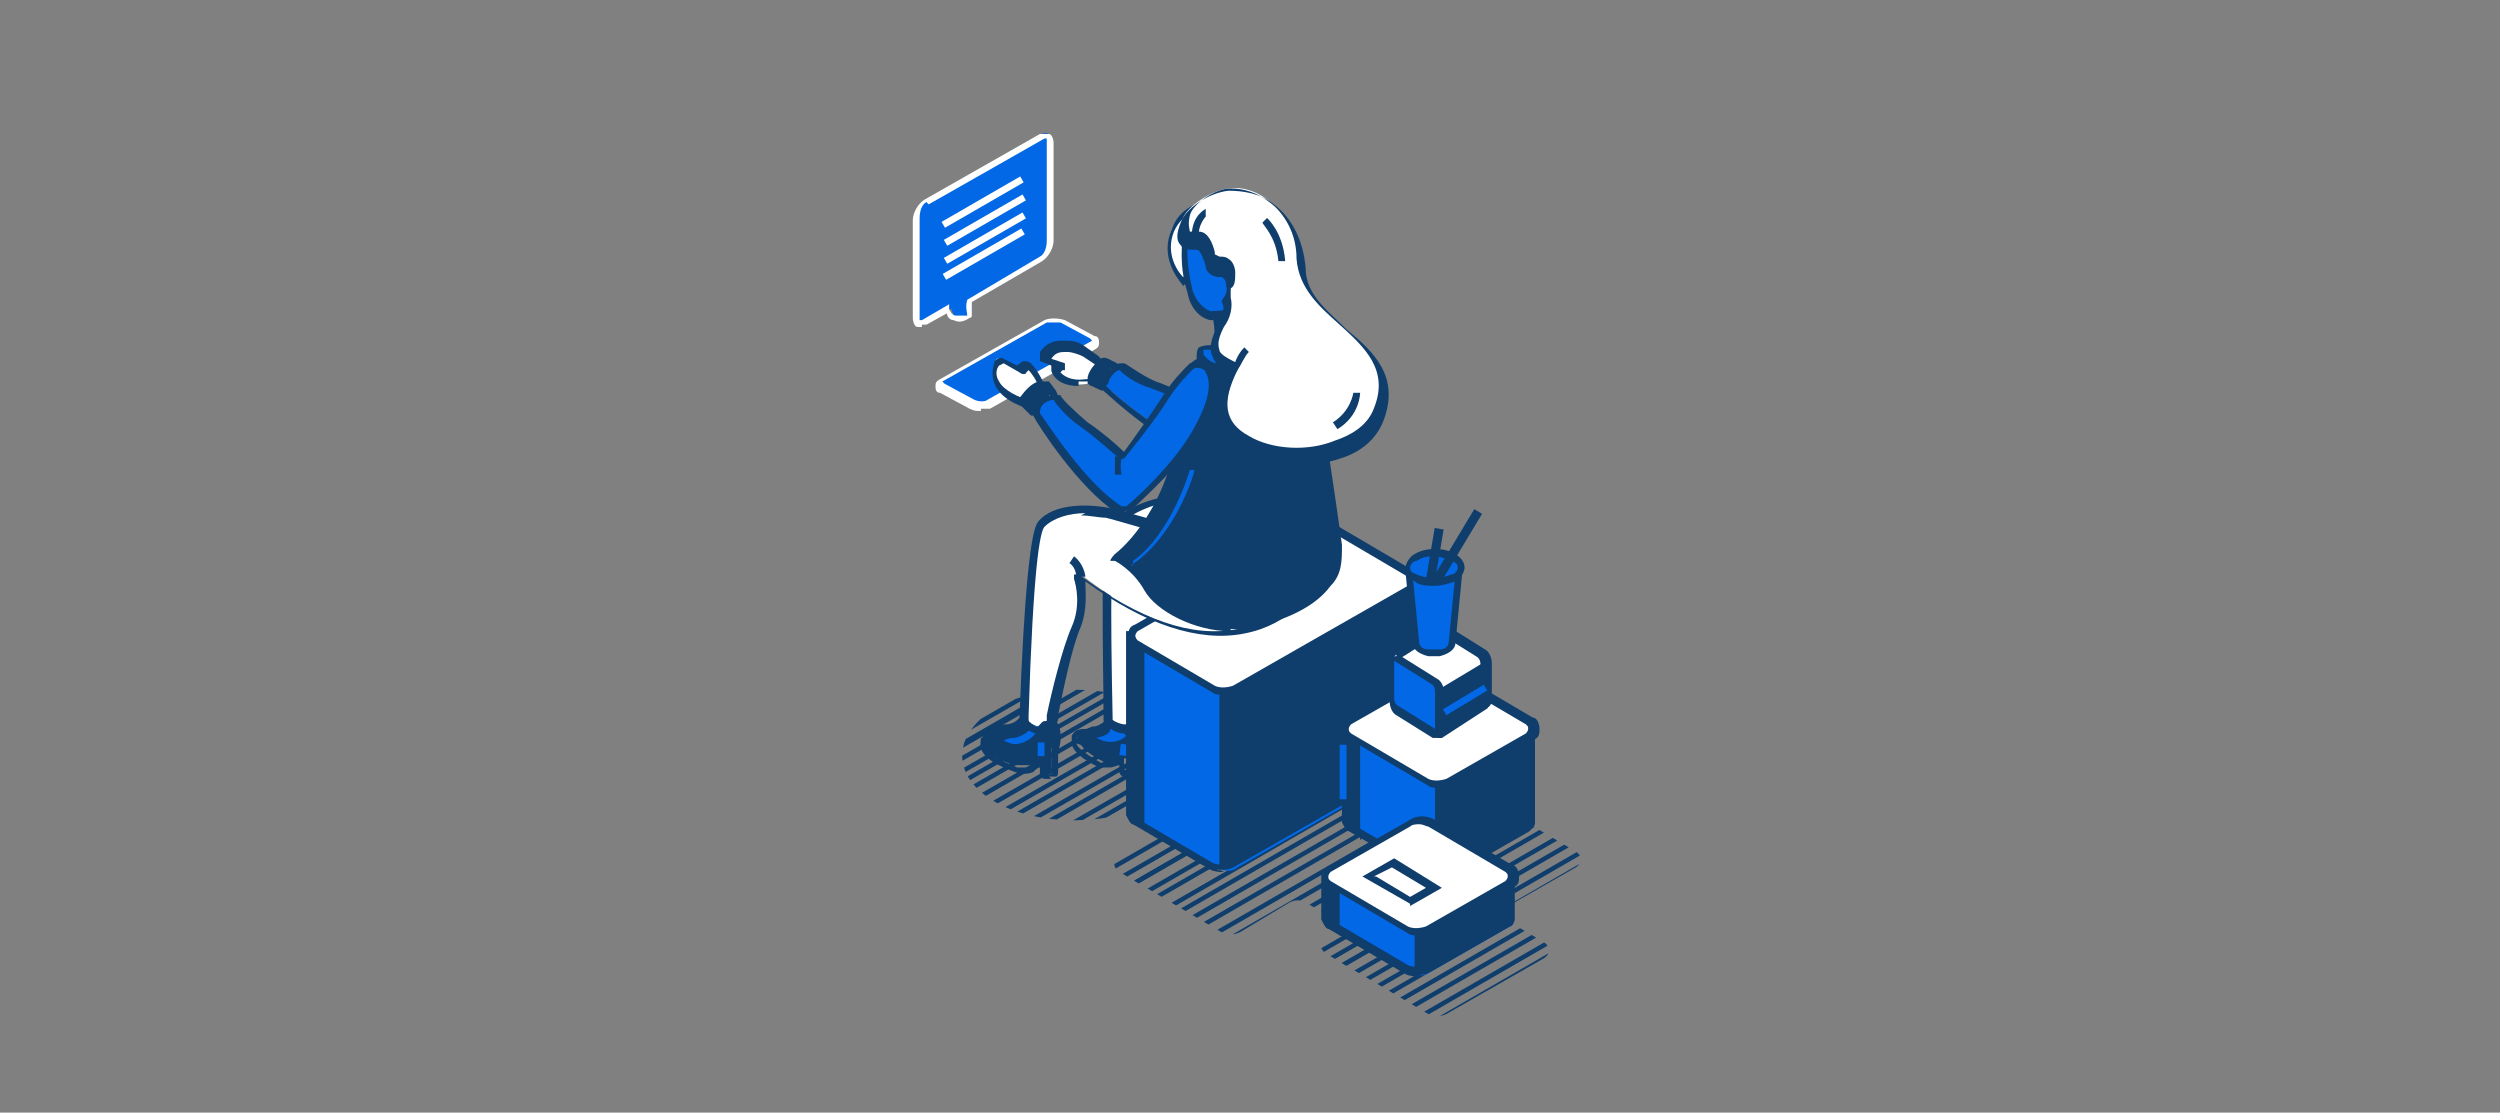 <?xml version="1.0" encoding="UTF-8"?>
<svg id="Capa_1" data-name="Capa 1" xmlns="http://www.w3.org/2000/svg" xmlns:xlink="http://www.w3.org/1999/xlink" version="1.1" viewBox="0 0 110.1 49">
  <rect x="0" y="0" width="110.1" height="49" fill="#808080" stroke="none"/>
  <defs>
    <style>
      .cls-1 {
        fill: #3f394a;
      }

      .cls-1, .cls-2, .cls-3, .cls-4, .cls-5, .cls-6, .cls-7, .cls-8, .cls-9, .cls-10, .cls-11, .cls-12, .cls-13, .cls-14, .cls-15, .cls-16, .cls-17, .cls-18, .cls-19, .cls-20, .cls-21, .cls-22, .cls-23, .cls-24, .cls-25, .cls-26, .cls-27, .cls-28, .cls-29, .cls-30, .cls-31, .cls-32, .cls-33, .cls-34, .cls-35, .cls-36, .cls-37, .cls-38, .cls-39, .cls-40, .cls-41, .cls-42, .cls-43, .cls-44, .cls-45, .cls-46, .cls-47, .cls-48, .cls-49, .cls-50, .cls-51, .cls-52, .cls-53, .cls-54, .cls-55, .cls-56, .cls-57, .cls-58, .cls-59, .cls-60, .cls-61, .cls-62, .cls-63, .cls-64, .cls-65, .cls-66, .cls-67, .cls-68 {
        stroke-width: 0px;
      }

      .cls-2 {
        fill: #6d6476;
      }

      .cls-3 {
        fill: #393243;
      }

      .cls-4 {
        fill: #605769;
      }

      .cls-5 {
        fill: #4d4557;
      }

      .cls-6 {
        fill: #0268e5;
      }

      .cls-7 {
        fill: #534b5d;
      }

      .cls-8 {
        fill: #585163;
      }

      .cls-69 {
        clip-path: url(#clippath);
      }

      .cls-9 {
        fill: #746a7d;
      }

      .cls-10 {
        fill: none;
      }

      .cls-11 {
        fill: #3d3748;
      }

      .cls-12 {
        fill: #72687b;
      }

      .cls-13 {
        fill: #655d6f;
      }

      .cls-14 {
        fill: #71677a;
      }

      .cls-15 {
        fill: #484152;
      }

      .cls-16 {
        fill: #655b6d;
      }

      .cls-17 {
        fill: #4a4253;
      }

      .cls-18 {
        fill: #4e4658;
      }

      .cls-19 {
        fill: #3a3344;
      }

      .cls-20 {
        fill: #5e5567;
      }

      .cls-21 {
        fill: #423b4c;
      }

      .cls-22 {
        fill: #4f4759;
      }

      .cls-23 {
        fill: #524a5c;
      }

      .cls-24 {
        fill: #474051;
      }

      .cls-25 {
        fill: #766c7f;
      }

      .cls-26 {
        fill: #575062;
      }

      .cls-27 {
        fill: #675f71;
      }

      .cls-28 {
        fill: #6a6173;
      }

      .cls-29 {
        fill: #63596b;
      }

      .cls-30 {
        fill: #4c4456;
      }

      .cls-31 {
        fill: #6b6274;
      }

      .cls-32 {
        fill: #5c5466;
      }

      .cls-33 {
        fill: #797081;
      }

      .cls-34 {
        fill: #564d60;
      }

      .cls-70 {
        clip-path: url(#clippath-1);
      }

      .cls-71 {
        clip-path: url(#clippath-4);
      }

      .cls-72 {
        clip-path: url(#clippath-3);
      }

      .cls-73 {
        clip-path: url(#clippath-2);
      }

      .cls-35 {
        fill: #463f50;
      }

      .cls-36 {
        fill: #50475a;
      }

      .cls-37 {
        fill: #584f61;
      }

      .cls-38 {
        fill: #554c5e;
      }

      .cls-39 {
        fill: #433c4d;
      }

      .cls-40 {
        fill: #0f3e6d;
      }

      .cls-41 {
        fill: #665c6e;
      }

      .cls-42 {
        fill: #5b5365;
      }

      .cls-43 {
        fill: #3e3849;
      }

      .cls-44 {
        fill: #73697c;
      }

      .cls-45 {
        fill: #665e70;
      }

      .cls-46 {
        fill: #403b4b;
      }

      .cls-47 {
        fill: #574e5f;
      }

      .cls-48 {
        fill: #3b3445;
      }

      .cls-49 {
        fill: #61596a;
      }

      .cls-50 {
        fill: #776d80;
      }

      .cls-51 {
        fill: #786e80;
      }

      .cls-52 {
        fill: #443d4f;
      }

      .cls-53 {
        fill: #5f5668;
      }

      .cls-54 {
        fill: #595264;
      }

      .cls-55 {
        fill: #51495b;
      }

      .cls-56 {
        fill: #3e3647;
      }

      .cls-57 {
        fill: #70677a;
      }

      .cls-58 {
        fill: #453e4f;
      }

      .cls-59 {
        fill: #756b7e;
      }

      .cls-60 {
        fill: #696072;
      }

      .cls-61 {
        fill: #6c6375;
      }

      .cls-62 {
        fill: #645a6c;
      }

      .cls-63 {
        fill: #fff;
      }

      .cls-64 {
        fill: #6f6678;
      }

      .cls-65 {
        fill: #4a4455;
      }

      .cls-66 {
        fill: #6e6577;
      }

      .cls-67 {
        fill: #3d3546;
      }

      .cls-68 {
        fill: #4b4354;
      }
    </style>
    <clipPath id="clippath">
      <path class="cls-10" d="M50.8,31.2c1.9,1.1,1.9,2.9,0,4.1-1.9,1.1-5.1,1.1-7,0-1.9-1.1-1.9-2.9,0-4.1,1.9-1.1,5.1-1.1,7,0Z"/>
    </clipPath>
    <clipPath id="clippath-1">
      <path class="cls-10" d="M62.8,44.6l-4.4-2.6c-.3-.2-.3-.5,0-.7l4.2-2.4c.3-.2.7-.2,1,0l4.4,2.6c.3.2.3.5,0,.7l-4.2,2.4c-.3.2-.7.2-1,0Z"/>
    </clipPath>
    <clipPath id="clippath-2">
      <path class="cls-10" d="M64.2,40.6l-4.4-2.6c-.3-.2-.3-.5,0-.7l4.2-2.4c.3-.2.7-.2,1,0l4.4,2.6c.3.2.3.5,0,.7l-4.2,2.4c-.3.2-.7.2-1,0Z"/>
    </clipPath>
    <clipPath id="clippath-3">
      <path class="cls-10" d="M64.3,36.3l-4.4-2.6c-.3-.2-.7-.2-1,0l-3.5,2.1-.9-.5c-.3-.2-.7-.2-1,0l-4.2,2.4c-.3.2-.3.5,0,.7l4.4,2.6c.3.2.7.2,1,0l2-1.2c.3-.2.6-.2.9,0l.5.3c.3.2.7.2,1,0l5.1-3c.3-.2.3-.5,0-.7Z"/>
    </clipPath>
    <clipPath id="clippath-4">
      <path class="cls-10" d="M55.5,13.6s0,0,0,0c0,0,0,0,0,0Z"/>
    </clipPath>
  </defs>
  <g>
    <g>
      <path class="cls-6" d="M48.1,15.3l-4.6,2.6c-.2.1-.5,0-.7,0l-1.3-.7c-.2-.1-.2-.3,0-.4l4.6-2.6c.2-.1.5,0,.7,0l1.3.7c.2.1.2.3,0,.4Z"/>
      <path class="cls-63" d="M43.2,18.1c-.2,0-.3,0-.5-.1l-1.3-.7c-.2,0-.2-.2-.2-.3s0-.2.2-.3l4.6-2.6c.2-.1.6-.1.9,0l1.3.7c.2,0,.2.2.2.3s0,.2-.2.3h0s-4.6,2.6-4.6,2.6c-.1,0-.2,0-.4,0ZM46.4,14.2c0,0-.2,0-.3,0l-4.6,2.6s0,0,0,0,0,0,.1.1l1.3.7c.2.1.5.1.6,0l4.6-2.6s0,0,0,0,0,0-.1-.1l-1.3-.7c-.1,0-.2,0-.4,0Z"/>
    </g>
    <g>
      <g>
        <path class="cls-6" d="M40.8,8.8l5.1-2.9c.2-.1.4,0,.4.3v4.3c0,.3-.2.7-.4.8l-3.1,1.8c0,.4,0,.6,0,.7,0,0,0,0,0,.1-.7.4-.8,0-.9-.3l-1.1.6c-.2.1-.4,0-.4-.3v-4.3c0-.3.2-.7.4-.8Z"/>
        <path class="cls-63" d="M40.6,14.4c0,0-.1,0-.2,0-.1,0-.2-.2-.2-.4v-4.3c0-.3.2-.7.5-.9l5.1-2.9c.1,0,.3,0,.4,0,.1,0,.2.2.2.4v4.3c0,.3-.2.7-.5.9l-3.1,1.8c0,.3,0,.5,0,.5,0,0,0,0,0,.1,0,0,0,.1-.1.1-.3.2-.5.2-.7.1-.2,0-.3-.2-.3-.3l-.9.5c0,0-.2,0-.2,0ZM40.8,8.9c-.2.1-.3.4-.3.7v4.3c0,.1,0,.2,0,.2,0,0,.1,0,.1,0l1.2-.7v.2c0,0,.1.3.3.3.1,0,.3,0,.5,0,0-.1-.1-.4,0-.7h0c0,0,3.2-1.9,3.2-1.9.2-.1.3-.4.3-.7v-4.3c0-.1,0-.2,0-.2,0,0-.1,0-.1,0l-5.1,2.9Z"/>
      </g>
      <g>
        <g>
          <rect class="cls-63" x="41.3" y="8.8" width="4" height=".3" transform="translate(1.3 22.8) rotate(-30)"/>
          <rect class="cls-63" x="41.3" y="9.6" width="4" height=".3" transform="translate(1 22.9) rotate(-30)"/>
        </g>
        <g>
          <rect class="cls-63" x="41.3" y="10.4" width="4" height=".3" transform="translate(.6 23) rotate(-30)"/>
          <rect class="cls-63" x="41.3" y="11.1" width="4" height=".3" transform="translate(.2 23.1) rotate(-30)"/>
        </g>
      </g>
    </g>
  </g>
  <g>
    <g class="cls-69">
      <g>
        <rect class="cls-40" x="38.1" y="31.4" width="13" height=".2" transform="translate(-9.8 26.5) rotate(-29.9)"/>
        <rect class="cls-40" x="38.6" y="31.7" width="13" height=".2" transform="translate(-9.8 26.8) rotate(-30)"/>
        <rect class="cls-40" x="39.1" y="32" width="13" height=".2" transform="translate(-9.9 27) rotate(-29.9)"/>
        <rect class="cls-40" x="39.6" y="32.2" width="13" height=".2" transform="translate(-10 27.3) rotate(-29.9)"/>
        <rect class="cls-40" x="40" y="32.5" width="13" height=".2" transform="translate(-10.1 27.6) rotate(-30)"/>
        <rect class="cls-40" x="40.5" y="32.8" width="13" height=".2" transform="translate(-10.2 27.9) rotate(-30)"/>
        <rect class="cls-40" x="41" y="33.1" width="13" height=".2" transform="translate(-10.2 28.1) rotate(-29.9)"/>
        <rect class="cls-40" x="41.5" y="33.4" width="13" height=".2" transform="translate(-10.3 28.4) rotate(-29.9)"/>
        <rect class="cls-40" x="42" y="33.7" width="13" height=".2" transform="translate(-10.4 28.7) rotate(-30)"/>
        <rect class="cls-40" x="42.5" y="33.9" width="13" height=".2" transform="translate(-10.4 29) rotate(-29.9)"/>
        <rect class="cls-40" x="43" y="34.2" width="13" height=".2" transform="translate(-10.5 29.3) rotate(-30)"/>
        <rect class="cls-40" x="43.5" y="34.5" width="13" height=".2" transform="translate(-10.6 29.6) rotate(-29.9)"/>
        <rect class="cls-40" x="43.9" y="34.8" width="13" height=".2" transform="translate(-10.7 29.8) rotate(-29.9)"/>
        <rect class="cls-40" x="44.5" y="35.1" width="13" height=".2" transform="translate(-10.8 30.1) rotate(-29.9)"/>
        <rect class="cls-40" x="44.9" y="35.4" width="13" height=".2" transform="translate(-10.8 30.4) rotate(-30)"/>
        <rect class="cls-40" x="45.4" y="35.6" width="13" height=".2" transform="translate(-10.9 30.7) rotate(-29.9)"/>
        <rect class="cls-40" x="45.9" y="35.9" width="13" height=".2" transform="translate(-11 30.9) rotate(-29.9)"/>
        <rect class="cls-40" x="36.1" y="30.3" width="13" height=".2" transform="translate(-9.5 25.3) rotate(-30)"/>
        <rect class="cls-40" x="36.6" y="30.6" width="13" height=".2" transform="translate(-9.6 25.7) rotate(-30)"/>
        <rect class="cls-40" x="37.1" y="30.9" width="13" height=".2" transform="translate(-9.6 25.9) rotate(-29.9)"/>
        <rect class="cls-40" x="37.6" y="31.1" width="13" height=".2" transform="translate(-9.7 26.2) rotate(-29.9)"/>
        <rect class="cls-40" x="38.1" y="31.4" width="13" height=".2" transform="translate(-9.8 26.5) rotate(-30)"/>
      </g>
    </g>
    <g class="cls-70">
      <g>
        <rect class="cls-40" x="54.9" y="41.4" width="12.2" height=".2" transform="translate(-12.6 36) rotate(-30)"/>
        <rect class="cls-40" x="55.4" y="41.7" width="12.2" height=".2" transform="translate(-12.6 36.3) rotate(-30)"/>
        <rect class="cls-40" x="56" y="42" width="12.2" height=".2" transform="translate(-12.7 36.6) rotate(-30)"/>
        <rect class="cls-40" x="56.5" y="42.3" width="12.2" height=".2" transform="translate(-12.8 36.9) rotate(-30)"/>
        <rect class="cls-40" x="57" y="42.6" width="12.2" height=".2" transform="translate(-12.9 37.2) rotate(-30)"/>
        <rect class="cls-40" x="57.5" y="42.9" width="12.2" height=".2" transform="translate(-13 37.5) rotate(-30)"/>
        <rect class="cls-40" x="58" y="43.2" width="12.2" height=".2" transform="translate(-13.1 37.8) rotate(-30)"/>
        <rect class="cls-40" x="58.6" y="43.5" width="12.2" height=".2" transform="translate(-13.1 38.1) rotate(-30)"/>
        <rect class="cls-40" x="59.1" y="43.8" width="12.2" height=".2" transform="translate(-13.2 38.4) rotate(-30)"/>
        <rect class="cls-40" x="59.7" y="44.1" width="12.2" height=".2" transform="translate(-13.3 38.7) rotate(-30)"/>
        <rect class="cls-40" x="60.2" y="44.4" width="12.2" height=".2" transform="translate(-13.4 39.1) rotate(-30)"/>
        <rect class="cls-40" x="60.7" y="44.7" width="12.2" height=".2" transform="translate(-13.4 39.4) rotate(-30)"/>
        <rect class="cls-40" x="61.2" y="45" width="12.2" height=".2" transform="translate(-13.5 39.6) rotate(-30)"/>
        <rect class="cls-40" x="61.8" y="45.3" width="12.2" height=".2" transform="translate(-13.6 39.9) rotate(-30)"/>
        <rect class="cls-40" x="62.3" y="45.6" width="12.2" height=".2" transform="translate(-13.7 40.3) rotate(-30)"/>
        <rect class="cls-40" x="62.8" y="45.9" width="12.2" height=".2" transform="translate(-13.8 40.6) rotate(-30)"/>
        <rect class="cls-40" x="63.3" y="46.2" width="12.2" height=".2" transform="translate(-13.9 40.9) rotate(-30)"/>
        <rect class="cls-40" x="52.7" y="40.2" width="12.2" height=".2" transform="translate(-12.3 34.8) rotate(-30)"/>
        <rect class="cls-40" x="53.3" y="40.5" width="12.2" height=".2" transform="translate(-12.3 35.1) rotate(-30)"/>
        <rect class="cls-40" x="53.8" y="40.8" width="12.2" height=".2" transform="translate(-12.4 35.4) rotate(-30)"/>
        <rect class="cls-40" x="54.4" y="41.1" width="12.2" height=".2" transform="translate(-12.5 35.7) rotate(-30)"/>
        <rect class="cls-40" x="54.9" y="41.4" width="12.2" height=".2" transform="translate(-12.6 36) rotate(-30)"/>
      </g>
    </g>
    <g class="cls-73">
      <g>
        <rect class="cls-40" x="56.3" y="37.4" width="12.2" height=".2" transform="translate(-10.4 36.1) rotate(-30)"/>
        <rect class="cls-40" x="56.8" y="37.7" width="12.2" height=".2" transform="translate(-10.5 36.5) rotate(-30)"/>
        <rect class="cls-40" x="57.3" y="38" width="12.2" height=".2" transform="translate(-10.5 36.8) rotate(-30)"/>
        <rect class="cls-40" x="57.9" y="38.3" width="12.2" height=".2" transform="translate(-10.6 37.1) rotate(-30)"/>
        <rect class="cls-40" x="58.3" y="38.6" width="12.2" height=".2" transform="translate(-10.7 37.3) rotate(-30)"/>
        <rect class="cls-40" x="58.9" y="38.9" width="12.2" height=".2" transform="translate(-10.8 37.7) rotate(-30)"/>
        <rect class="cls-40" x="59.4" y="39.2" width="12.2" height=".2" transform="translate(-10.9 38) rotate(-30)"/>
        <rect class="cls-40" x="60" y="39.5" width="12.2" height=".2" transform="translate(-10.9 38.3) rotate(-30)"/>
        <rect class="cls-40" x="60.5" y="39.8" width="12.2" height=".2" transform="translate(-11 38.6) rotate(-30)"/>
        <rect class="cls-40" x="61" y="40.1" width="12.2" height=".2" transform="translate(-11.1 38.9) rotate(-30)"/>
        <rect class="cls-40" x="61.5" y="40.4" width="12.2" height=".2" transform="translate(-11.2 39.2) rotate(-30)"/>
        <rect class="cls-40" x="62.1" y="40.7" width="12.2" height=".2" transform="translate(-11.3 39.5) rotate(-30)"/>
        <rect class="cls-40" x="62.6" y="41" width="12.2" height=".2" transform="translate(-11.4 39.8) rotate(-30)"/>
        <rect class="cls-40" x="63.1" y="41.3" width="12.2" height=".2" transform="translate(-11.4 40.1) rotate(-30)"/>
        <rect class="cls-40" x="63.6" y="41.6" width="12.2" height=".2" transform="translate(-11.5 40.4) rotate(-30)"/>
        <rect class="cls-40" x="64.2" y="41.9" width="12.2" height=".2" transform="translate(-11.6 40.7) rotate(-30)"/>
        <rect class="cls-40" x="64.7" y="42.2" width="12.2" height=".2" transform="translate(-11.7 41) rotate(-30)"/>
        <rect class="cls-40" x="54.1" y="36.2" width="12.2" height=".2" transform="translate(-10.1 34.9) rotate(-30)"/>
        <rect class="cls-40" x="54.7" y="36.5" width="12.2" height=".2" transform="translate(-10.1 35.2) rotate(-30)"/>
        <rect class="cls-40" x="55.2" y="36.8" width="12.2" height=".2" transform="translate(-10.2 35.5) rotate(-30)"/>
        <rect class="cls-40" x="55.7" y="37.1" width="12.2" height=".2" transform="translate(-10.3 35.8) rotate(-30)"/>
        <rect class="cls-40" x="56.2" y="37.4" width="12.2" height=".2" transform="translate(-10.4 36.1) rotate(-30)"/>
      </g>
    </g>
    <g class="cls-72">
      <g>
        <rect class="cls-40" x="48.3" y="36.3" width="12.2" height=".2" transform="translate(-10.9 32) rotate(-30)"/>
        <rect class="cls-40" x="48.9" y="36.6" width="12.2" height=".2" transform="translate(-11 32.4) rotate(-30)"/>
        <rect class="cls-40" x="49.4" y="36.9" width="12.2" height=".2" transform="translate(-11.1 32.6) rotate(-30)"/>
        <rect class="cls-40" x="49.9" y="37.2" width="12.2" height=".2" transform="translate(-11.1 33) rotate(-30)"/>
        <rect class="cls-40" x="50.4" y="37.5" width="12.2" height=".2" transform="translate(-11.2 33.2) rotate(-30)"/>
        <rect class="cls-40" x="51" y="37.8" width="12.2" height=".2" transform="translate(-11.3 33.5) rotate(-30)"/>
        <rect class="cls-40" x="51.5" y="38.1" width="12.2" height=".2" transform="translate(-11.4 33.8) rotate(-30)"/>
        <rect class="cls-40" x="52" y="38.4" width="12.2" height=".2" transform="translate(-11.5 34.2) rotate(-30)"/>
        <rect class="cls-40" x="52.5" y="38.7" width="12.2" height=".2" transform="translate(-11.6 34.5) rotate(-30)"/>
        <rect class="cls-40" x="53.1" y="39" width="12.2" height=".2" transform="translate(-11.6 34.8) rotate(-30)"/>
        <rect class="cls-40" x="53.6" y="39.3" width="12.2" height=".2" transform="translate(-11.7 35.1) rotate(-30)"/>
        <rect class="cls-40" x="54.1" y="39.6" width="12.2" height=".2" transform="translate(-11.8 35.4) rotate(-30)"/>
        <rect class="cls-40" x="54.6" y="39.9" width="12.2" height=".2" transform="translate(-11.9 35.7) rotate(-30)"/>
        <rect class="cls-40" x="55.2" y="40.2" width="12.2" height=".2" transform="translate(-12 36) rotate(-30)"/>
        <rect class="cls-40" x="55.7" y="40.5" width="12.2" height=".2" transform="translate(-12 36.3) rotate(-30)"/>
        <rect class="cls-40" x="56.2" y="40.8" width="12.2" height=".2" transform="translate(-12.1 36.6) rotate(-30)"/>
        <rect class="cls-40" x="56.7" y="41.1" width="12.2" height=".2" transform="translate(-12.2 36.9) rotate(-30)"/>
        <rect class="cls-40" x="46.2" y="35.1" width="12.2" height=".2" transform="translate(-10.6 30.8) rotate(-30)"/>
        <rect class="cls-40" x="46.7" y="35.4" width="12.2" height=".2" transform="translate(-10.7 31.1) rotate(-30)"/>
        <rect class="cls-40" x="47.2" y="35.7" width="12.2" height=".2" transform="translate(-10.8 31.4) rotate(-30)"/>
        <rect class="cls-40" x="47.8" y="36" width="12.2" height=".2" transform="translate(-10.8 31.7) rotate(-30)"/>
        <rect class="cls-40" x="48.3" y="36.3" width="12.2" height=".2" transform="translate(-10.9 32) rotate(-30)"/>
      </g>
    </g>
    <g>
      <g>
        <g>
          <g>
            <path class="cls-6" d="M49.9,32.8l-1.1.3-1.2-.5.2-.3h.4c0-.1.5-.2.6-.5s.8,0,.8,0l.5.4v.5Z"/>
            <path class="cls-40" d="M48.7,33.2l-1.4-.5.3-.5.5-.2c.2,0,.4-.1.5-.2,0,0,0-.1.2-.2.2-.1.7,0,.9,0h0s.6.5.6.5l-.2.7-1.3.3ZM47.8,32.5l1,.4,1-.2v-.3c0,0-.3-.3-.3-.3-.2,0-.5-.1-.6,0,0,.3-.6.4-.7.4h-.3c0,.1,0,.2,0,.2Z"/>
          </g>
          <g>
            <path class="cls-63" d="M53.8,26.4s-2.3-.7-2.9-1.3c0,0,.4.8,0,2.2-.4,1.1-.6,3.5-.7,4.4,0,.2-.2.4-.4.4h-.2c-.2,0-.7-.2-.8-.4,0-1.8-.2-8,.2-8.5.5-.7,2.1-1.3,2.9-1.2.8.1,3.2.5,3.2.5l-1.4,3.9Z"/>
            <path class="cls-40" d="M49.5,32.3c-.2,0-.5-.1-.7-.3-.1-.1-.2-.2-.2-.3,0-3-.2-8.1.3-8.6.5-.7,2.2-1.4,3.1-1.2.8.1,3.2.5,3.2.5h.2s-1.5,4.3-1.5,4.3h-.2c0,0-1.7-.6-2.5-1.1,0,.4,0,1-.2,1.8-.3.8-.5,2.4-.6,3.5,0,.4,0,.7,0,.9,0,.3-.3.5-.6.6h-.2s0,0,0,0ZM51.7,22.1c-.8,0-2.1.6-2.5,1.1-.3.3-.3,3.6-.2,8.4,0,0,0,0,0,.1.1.1.4.2.5.2h.2c.1,0,.3-.1.3-.3,0-.2,0-.5,0-.9.1-1.2.3-2.8.6-3.6.4-1.2,0-2,0-2l-.3-.7.6.5c.5.4,2.1,1,2.6,1.2l1.3-3.6c-.6,0-2.4-.4-3-.5,0,0-.1,0-.2,0Z"/>
          </g>
          <g>
            <path class="cls-40" d="M47.3,32.3c.1-.2.5-.2.8-.2,0,0,0,0,0,0-.1.1,0,.3.2.4.5.3,1.1.2,1.4-.2h0c0,0,0-.2,0-.2,0,0,0,0,0,0,0-.1.2-.2.3-.3,0,0,.2,0,.3,0,0,.2.1.6,0,1.1v.9c0,0-.1.1-.2.1,0,0,0,0,0,0,0,0-.2,0-.2,0-.1,0-.2,0-.3,0,0,0,0,0,0-.1v-.4c0,0,0-.1,0,0h-.1c-.1.2-.2.2-.4.2h0c-.1,0-.3,0-.4,0-.6-.3-1.4-.8-1.1-1.2Z"/>
            <path class="cls-40" d="M50,34.2c0,0-.1,0-.2,0,0,0-.2,0-.3,0-.1,0-.2-.1-.2-.2v-.3s0,0,0,0c-.1,0-.3.1-.4.1-.2,0-.3,0-.5,0-.8-.4-1.1-.7-1.2-1,0-.1,0-.3,0-.4h0c.1-.2.3-.4.9-.2h.3c0,0-.2.2-.2.2,0,0,0,0,0,0,0,0,0,.1.2.2.5.2,1,.2,1.2-.2h0c0,0,0-.2,0-.2h0c0-.1.2-.2.3-.4,0,0,.2-.1.3,0,0,0,.2,0,.2.2,0,.2.2.6,0,1.2v.9c-.1,0-.1.2-.2.2,0,0,0,0,0,0,0,0,0,0-.1,0ZM49.4,33.3s0,0,.1,0c0,0,0,.1,0,.2v.4c0,0,.1,0,.2,0h0s0,0,.1,0c0,0,0,0,0,0h0s0,0,0,0v-.9c.3-.5.2-.9.2-1,0,0,0,0,0,0,0,0,0,0,0,0-.1.1-.2.2-.3.3h0c0,0,0,.2,0,.2-.3.5-1,.6-1.5.3-.1,0-.4-.2-.4-.4,0,0,0,0,0,0-.2,0-.3,0-.4.1h0c0,0,0,.1,0,.2,0,.2.4.5,1.1.9.1,0,.2,0,.4,0,.1,0,.2,0,.3-.1h.1c0-.1,0-.1.1-.1Z"/>
          </g>
          <rect class="cls-6" x="49.2" y="32.9" width=".5" height=".3" transform="translate(10.1 77.6) rotate(-82.3)"/>
        </g>
        <g>
          <g>
            <path class="cls-6" d="M62.3,33.4s0-7.7,0-7.8c0,0,0,0,0,0l-3.7.3s0,0,0,0l-.3-2s0,0,0,0l-7.6,4.4s0,0,0,0l-.7-.2s0,0,0,0c0,.2,0,7.8,0,7.8h0c0,.1,0,.2.2.3l3.4,2c.3.2.7.2.9,0l7.7-4.4c.1,0,.2-.2.2-.3h0Z"/>
            <path class="cls-40" d="M53.9,38.4c-.2,0-.4,0-.6-.1l-3.4-2c-.1,0-.2-.2-.3-.4t0-5.7c0-1.2,0-2.1,0-2.2,0,0,0-.1,0-.2,0,0,.1,0,.2,0l.6.2,7.6-4.3c0,0,.1,0,.2,0h0s.3,2,.3,2l3.6-.3h0c0,0,.1.1.1.2v7.8c0,.2-.1.3-.3.4l-7.7,4.4c-.2,0-.4.1-.6.1ZM50,28.3c0,.3,0,1.1,0,2,0,2.2,0,5.6,0,5.6,0,0,0,.1,0,.1l3.4,2c.2.1.5.1.8,0l7.7-4.4c0,0,0-.1,0-.2h0v-7.7s-3.6.3-3.6.3h0s0,0,0,0l-.3-1.9-7.5,4.3h0s-.5-.2-.5-.2Z"/>
          </g>
          <g>
            <path class="cls-40" d="M62.2,25.6l-3.7.3s0,0,0,0l-4.7,3.7v8.7c.2,0,.3,0,.5-.1l7.7-4.4c.1,0,.2-.2.2-.3h0s0-7.7,0-7.8c0,0,0,0,0,0Z"/>
            <path class="cls-40" d="M53.9,38.4s0,0,0,0h-.2s0-8.9,0-8.9l4.8-3.8h0s3.7-.3,3.7-.3h0c0,0,.1.1.1.2v7.8c0,.2-.1.3-.3.4l-7.7,4.4c-.2,0-.4.1-.6.1ZM54,29.7v8.4c0,0,.2,0,.3,0l7.7-4.4c0,0,0-.1,0-.2v-7.7s-3.5.3-3.5.3l-4.6,3.6Z"/>
          </g>
          <g>
            <path class="cls-40" d="M50.3,28.5s0-.1.1-.3l-.6-.2s0,0,0,0c0,.2,0,7.8,0,7.8h0c0,.1,0,.2.2.3l.3.2v-7s0-.8,0-.8Z"/>
            <path class="cls-40" d="M50.5,36.6l-.6-.3c-.1,0-.2-.2-.3-.4t0-5.7c0-1.2,0-2.1,0-2.2,0,0,0-.1,0-.2,0,0,.1,0,.2,0l.8.2v.2c-.1.1-.1.2-.2.3v8.1ZM50,28.3c0,.3,0,1.1,0,2,0,2.2,0,5.6,0,5.6,0,0,0,.1,0,.1h.1c0,0,0-7.5,0-7.5h0s0,0,0-.2h-.3Z"/>
          </g>
          <g>
            <path class="cls-63" d="M53.4,30.3l-3.4-2c-.2-.1-.2-.5,0-.6l7.7-4.4c.3-.2.6-.2.9,0l3.4,2c.2.1.2.5,0,.6l-7.7,4.4c-.3.2-.6.2-.9,0Z"/>
            <path class="cls-40" d="M53.9,30.6c-.2,0-.4,0-.5-.1l-3.4-2c-.2,0-.3-.3-.3-.5,0-.2,0-.4.3-.5l7.7-4.4c.3-.2.7-.2,1.1,0l3.4,2c.2,0,.3.3.3.5,0,.2,0,.4-.3.5l-7.7,4.4c-.2,0-.4.1-.5.1ZM58.2,23.3c-.1,0-.3,0-.4.1l-7.7,4.4c0,0-.1.1-.1.2,0,0,0,.1.1.2l3.4,2c.2.1.5.1.8,0l7.7-4.4c0,0,.1-.1.1-.2s0-.1-.1-.2l-3.4-2c-.1,0-.2-.1-.4-.1Z"/>
          </g>
        </g>
        <g>
          <g>
            <path class="cls-63" d="M48.4,15.9l-.7-.4c-.2-.2-.5-.2-.8-.2h0c-.4,0-.6.1-.8.5v.2s.6.2.6.2h0c0,0-.2.2-.2.2,0,0,.2.7,1.4.5,1.1-.1.5-.9.5-.9Z"/>
            <path class="cls-40" d="M47.5,17c-1,0-1.2-.6-1.2-.7h0c0-.1,0-.2,0-.2l-.5-.2v-.4c.3-.4.6-.5,1-.5.3,0,.6,0,.9.2l.7.5s.3.4.2.7c0,.2-.3.4-.7.4-.1,0-.3,0-.4,0ZM46.7,16.4c.1.1.4.4,1.1.3.2,0,.4,0,.5-.2,0-.1,0-.3,0-.4l-.6-.4c-.2-.1-.5-.2-.7-.2-.3,0-.5,0-.7.3h0s.6.2.6.2v.3c0,0-.1,0-.1,0Z"/>
          </g>
          <g>
            <path class="cls-40" d="M49,16.2l-.4-.2c0,0-.1,0-.2,0-.1.1-.3.3-.5.7,0,0,0,.2,0,.2l.4.2c0,0,.2,0,.2,0l.4-.6c0,0,0-.2,0-.3Z"/>
            <path class="cls-40" d="M48.6,17.2s0,0-.1,0l-.4-.2c-.2,0-.2-.3-.2-.4.1-.4.4-.6.5-.8.1,0,.2-.1.4,0l.4.2c0,0,.1.1.2.2,0,0,0,.2,0,.3l-.4.6c0,.1-.2.2-.3.2ZM48.5,16.1c0,0-.3.3-.4.6,0,0,0,0,0,0l.4.2.4-.6s0,0,0,0v-.2c0,0,0,.1,0,.1l-.4-.2Z"/>
          </g>
          <g>
            <path class="cls-6" d="M53.4,15.7c0,.3.1-.4,0,0-.4,1-.8,2.1-.8,2.1,0,0-1.1-.5-1.9-.8-.7-.3-1.3-.7-1.4-.8,0,0,0,0,0,0-.1,0-.6.2-.6.8,0,0,0,0,0,0,.3.3,2.8,2.5,4.6,2.9,0,0,1.1-1,1.6-2.8.5-1.8-1.2-2.2-1.4-1.5Z"/>
            <path class="cls-40" d="M53.3,20.2h0c-1.9-.4-4.4-2.7-4.7-3,0,0,0-.1,0-.2,0-.5.4-.9.7-1,0,0,.1,0,.2,0,.1,0,.7.5,1.4.8.6.2,1.4.6,1.8.8.1-.3.5-1.2.8-1.9,0,0,0,0,0,0,0,0,0-.1,0-.2.2-.2.5-.3.9-.2.6.2,1.1.9.8,2-.5,1.9-1.6,2.9-1.7,2.9h0ZM48.7,17c.4.4,2.7,2.4,4.5,2.8.2-.2,1.1-1.2,1.5-2.7.3-1-.1-1.5-.5-1.6-.2,0-.5,0-.6.1,0,0,0,0,0,0,0,0,0,.1,0,.1-.4,1-.8,2-.8,2v.2c0,0-.2,0-.2,0,0,0-1.1-.5-1.9-.8-.7-.2-1.2-.6-1.4-.8-.1,0-.4.2-.5.6Z"/>
          </g>
        </g>
        <g>
          <g>
            <path class="cls-6" d="M45.1,31.8s-.3.3-.7.3-.7.4-.7.4l.6.7h1.2s.6-.5.6-.5l.2-.8-.7-.3-.4.2Z"/>
            <path class="cls-40" d="M44.2,33.4l-.7-.9h0c0-.1.3-.6.8-.6.4,0,.6-.3.6-.3h0s.5-.3.5-.3l.9.4-.2,1-.7.5h-1.3ZM43.9,32.5l.5.6h1.1s.6-.4.6-.4v-.6c.1,0-.4-.2-.4-.2l-.3.2c0,0-.4.4-.8.4-.2,0-.4.1-.5.2Z"/>
          </g>
          <g>
            <path class="cls-63" d="M57.6,25.9s-2.9,4.9-10-.6c0,0,0,0,0,0,0,.3.3,1.2-.1,2.2-.4,1-.9,3.2-1.1,4.1,0,.2-.2.4-.4.4h-.2c-.2,0-.6-.2-.6-.5,0-1.8.3-7.9.8-8.5.7-.8,2.3-.7,3.1-.5.8.2,5.4,1.5,5.4,1.5l3.3,1.8Z"/>
            <path class="cls-40" d="M45.7,32.3c-.2,0-.4-.1-.6-.3-.1-.1-.2-.3-.2-.4h0c.2-5.6.5-8.2.8-8.6.7-.9,2.4-.8,3.3-.6.8.2,5.3,1.5,5.4,1.5h0s3.4,1.9,3.4,1.9h0c0,.2-.9,1.7-3,2.1-2,.4-4.4-.4-7-2.3,0,.5.1,1.2-.2,2-.4.9-.8,2.9-1,3.9v.2c-.1.3-.3.5-.6.5h-.2ZM47.8,22.6c-.7,0-1.4.2-1.8.6-.2.2-.5,1.8-.7,8.3h0c0,.2,0,.2,0,.3,0,0,.2.2.3.2h.2c.1,0,.3-.1.3-.3v-.2c.2-1,.7-3,1.1-3.9.4-.9.2-1.8.1-2.1,0,0,0-.2,0-.2,0,0,.2,0,.2,0,2.7,2,5,2.8,7,2.4,1.6-.3,2.4-1.3,2.7-1.7l-3.1-1.7c-.3,0-4.6-1.3-5.4-1.5-.3,0-.7-.1-1.1-.1Z"/>
          </g>
          <g>
            <path class="cls-40" d="M43.3,32.5c.1-.4.5-.5,1-.4-.2,0-.2.1-.4.2-.1.1,0,.3.3.4.5.2,1.1,0,1.4-.4,0,0,0,0,0,0h0c0-.1,0-.1,0-.1,0-.1.2-.3.3-.4.1-.1.3,0,.4,0,0,.2.2.6,0,1.2v.9c0,0,0,.1,0,.2,0,0,0,0-.1,0h0c0,0-.2,0-.4,0,0,0,0,0,0-.1v-.5s0,0-.1,0h0c0,.1-.2.2-.3.2h0c-.2,0-.5,0-.7,0-.7-.2-1.6-.6-1.5-1.2Z"/>
            <path class="cls-40" d="M46.3,34.3c0,0-.2,0-.3,0-.1,0-.2-.1-.2-.2v-.3c-.1,0-.2.1-.3.2-.2.1-.5.1-.8,0-.5-.2-1.7-.6-1.5-1.4.2-.6.9-.6,1.2-.5h.6c0,0-.6.2-.6.2-.1,0-.2,0-.3.2,0,0,0,0,0,0,0,0,0,.1.3.2.5.2,1,0,1.3-.3h0c0,0,0,0,0-.1h0c0-.1.1,0,.1,0h-.1c0-.2.2-.3.3-.5,0,0,.2-.1.3-.1.1,0,.2,0,.3.2.1.2.2.6,0,1.2v.9c0,0,0,.2-.1.2,0,0,0,0-.2,0,0,0,0,0-.1,0ZM45.8,33.4s0,0,0,0c0,0,.1,0,.1.2v.5c.3,0,.4,0,.4,0h0s0,0,0,0c0,0,0,0,0,0v-1c.1-.6,0-.9,0-1.1,0,0,0,0,0,0,0,0,0,0,0,0,0,.1-.2.3-.3.4h-.1c0,.2,0,.2,0,.2-.3.5-.9.7-1.6.4-.1,0-.4-.2-.4-.4,0,0,0-.2,0-.3,0,0,0,0,0,0-.4,0-.5.2-.5.4h0c-.1.5.7.8,1.4,1.1.2,0,.4,0,.6,0,0,0,.2,0,.2-.2h0c0-.1,0-.1.1-.1Z"/>
          </g>
          <rect class="cls-6" x="45.7" y="32.7" width=".3" height=".6"/>
          <path class="cls-40" d="M47.4,25.4s0-.4-.3-.6l.2-.3c.4.3.5.8.5.9h-.3s.2,0,.2,0h-.2Z"/>
        </g>
        <g>
          <g>
            <path class="cls-40" d="M58,18s.6,3.9.9,6.1c.3,2.1-2.4,3.3-4.2,3.5-1.8.2-3.7-.7-4.2-1.7-.6-.9-1.4-1.4-1.4-1.4,0,0,2.3-1.6,2.9-5.6.7-4.1,2.9-4.7,3-4.7.1,0,3,3.8,3,3.8Z"/>
            <path class="cls-40" d="M54.2,27.8c-1.6,0-3.3-.9-3.8-1.8-.5-.9-1.3-1.3-1.3-1.3h-.2c0-.1.2-.3.2-.3,0,0,2.2-1.6,2.8-5.5.7-4.4,3.2-4.8,3.2-4.8h0c.1,0,.2,0,3.1,3.8h0s0,0,0,0c0,0,.6,3.9.9,6.1,0,.7,0,1.3-.5,1.8-.8,1.1-2.5,1.7-3.9,1.9-.2,0-.4,0-.5,0ZM49.4,24.6c.3.2.9.6,1.3,1.3.5.8,2.3,1.8,4,1.6,1.3-.2,2.9-.8,3.7-1.8.4-.5.5-1,.4-1.5-.3-2-.9-5.6-.9-6-1-1.3-2.5-3.3-2.9-3.7-.3,0-2.2.8-2.8,4.5-.5,3.4-2.2,5.1-2.8,5.6Z"/>
          </g>
          <path class="cls-6" d="M49.9,24.9v-.2c1.7-1.2,2.5-4,2.5-4h.2c0,.2-.9,3-2.8,4.2Z"/>
        </g>
        <g>
          <g>
            <g>
              <path class="cls-63" d="M45.9,17s-.2-.6-.5-.9c-.2-.2-.4,0-.5.1,0,0,0,0-.1,0l-.7-.4c0,0-.2,0-.2,0-.1.1-.2.4,0,.9.3.7,1.4.9,1.4.9l.6-.8Z"/>
              <path class="cls-40" d="M45.3,18h0c0,0-1.2-.3-1.5-1.1-.2-.5,0-.9,0-1,.1-.1.3-.2.4-.1l.6.3c0,0,.2-.2.3-.2,0,0,.2,0,.3.1.3.3.6.9.6,1h0c0,0-.8,1-.8,1ZM44,16.1c-.1.1-.2.4,0,.7.2.4.9.7,1.2.8l.5-.6c0-.2-.3-.6-.4-.7,0,0,0,0,0,0,0,0,0,0-.1.1,0,.1-.2.1-.3,0l-.7-.4Z"/>
            </g>
            <g>
              <path class="cls-40" d="M46.3,17.3l-.3-.4c0,0-.1,0-.2,0-.2,0-.5.2-.7.6,0,0,0,.2,0,.3l.4.4c0,0,.2,0,.2,0l.5-.5c0,0,0-.2,0-.3Z"/>
              <path class="cls-40" d="M45.6,18.3c0,0-.2,0-.2,0l-.4-.4c-.1-.1-.2-.3,0-.5.3-.4.6-.6.8-.6.1,0,.3,0,.4,0l.3.4c0,0,.1.2.1.3,0,.1,0,.2-.1.3l-.5.5c0,0-.1,0-.2,0ZM45.9,17.1c-.2,0-.4.2-.6.5,0,0,0,0,0,0l.4.4.6-.5s0,0,0,0c0,0,0,0,0,0l-.3-.4Z"/>
            </g>
            <g>
              <path class="cls-6" d="M53.2,16.3c-.1-.2-.3-.3-.5-.2-.1,0-.2,0-.3.1-.2.2-.6.6-1,1.3-.6,1-2,2.7-2,2.7,0,0-.9-.9-1.7-1.4-.6-.5-1.1-1.1-1.2-1.2,0,0,0,0,0,0-.1,0-.6,0-.8.6,0,0,0,0,0,0,.2.3,2,3.1,3.7,4.2.1,0,.3,0,.4,0,.5-.5,2.2-2,3-3.3,1-1.7.8-2.4.6-2.8,0,0,0,0,0,0Z"/>
              <path class="cls-40" d="M49.4,22.6c0,0-.2,0-.2,0-1.7-1.1-3.5-3.9-3.7-4.3,0,0,0-.1,0-.2.2-.5.6-.7,1-.7,0,0,.1,0,.2,0,0,.1.6.7,1.2,1.2.6.4,1.3,1,1.6,1.3.3-.4,1.3-1.8,1.8-2.6.4-.6.8-1,1.1-1.3.1,0,.2-.2.4-.2.3,0,.6,0,.7.3h0s-.1,0-.1,0h.1c.4.6.2,1.6-.6,2.9-.8,1.4-2.5,2.9-3,3.4,0,0-.2.1-.3.1ZM45.8,18.2c.3.4,2,3.1,3.6,4.1,0,0,.1,0,.2,0,.5-.4,2.1-1.9,2.9-3.3.7-1.2.9-2.1.6-2.6h.1c0,0-.1,0-.1,0,0-.1-.2-.2-.4-.2,0,0-.1,0-.2.1-.2.2-.6.6-1,1.2-.6,1-2,2.7-2,2.7h-.1c0,.1-.1,0-.1,0,0,0-1-.9-1.7-1.4-.6-.4-1.1-1-1.2-1.2-.2,0-.5,0-.6.5Z"/>
            </g>
          </g>
          <path class="cls-40" d="M49.1,20.9c0-.4,0-.8,0-.8h.3c0,0-.1.5,0,.8h-.3Z"/>
        </g>
        <g>
          <g>
            <path class="cls-6" d="M53.5,13.7s.3,1,0,1.4c-.2.5.9.3.9.3l1.2-.9s-.4-.6-.3-1.1,0-.6,0-.5c-.1,0-1.8.7-1.8.7Z"/>
            <path class="cls-40" d="M54.1,15.7c-.3,0-.6,0-.7-.2,0,0,0-.2,0-.4.2-.3,0-1.1,0-1.3h0c0-.1.1-.2.1-.2.2,0,1.7-.7,1.8-.7,0,0,.1,0,.2,0,0,0,0,.2,0,.3,0,0,0,.2,0,.3,0,.4.3,1,.3,1h0c0,.1-1.4,1.1-1.4,1.1h0c0,0-.2,0-.4,0ZM53.7,13.8c0,.3.2,1,0,1.4,0,0,0,0,0,0,0,0,.4,0,.7,0l1.1-.8c-.1-.2-.3-.6-.3-1,0-.1,0-.2,0-.3-.3.1-1,.4-1.5.6Z"/>
          </g>
          <g>
            <path class="cls-63" d="M53.6,8.9s-1.5,0-2,1.2c-.5,1.3.5,2.2.5,2.2,0,0,1.3-.4,1.5-1,.2-.6,0-2.5,0-2.5Z"/>
            <path class="cls-40" d="M52.1,12.6h0c0-.1-1.1-1.1-.5-2.5.5-1.4,2.1-1.3,2.1-1.3h.1s0,.1,0,.1c0,0,.2,1.9,0,2.5-.2.7-1.4,1-1.6,1.1h0ZM53.4,9.1c-.4,0-1.3.2-1.7,1.1-.4,1,.2,1.8.4,2,.4-.1,1.1-.5,1.3-.9.2-.4,0-1.7,0-2.2Z"/>
          </g>
          <g>
            <path class="cls-6" d="M54.4,9.1s1-.9,1.4,1.3c.3,1.5-.3,2.4-1.4,3.3-.3.3-.7.3-1.1.2-.5-.1-.8-.6-.9-1.1-.3-.9-.3-1.7-.1-2.6-.2-.9.4-.8,1.4-1.1h.7Z"/>
            <path class="cls-40" d="M53.7,14.1c-.1,0-.3,0-.4,0-.5-.1-.9-.6-1-1.2-.3-.9-.3-1.8-.2-2.6,0-.3,0-.5,0-.7.2-.2.5-.3.9-.4.2,0,.4,0,.6-.1h0s.7,0,.7,0c.1,0,.4-.3.8-.1.4.1.7.7.9,1.6.3,1.4-.2,2.4-1.5,3.4-.3.2-.5.3-.8.3ZM53.7,9.3c-.2,0-.4.1-.6.1-.4,0-.6.1-.7.3,0,0,0,.2,0,.5h0s0,0,0,0c-.2.8-.1,1.6.1,2.5.1.5.5.9.8,1,.3,0,.7,0,.9-.2,1-.8,1.6-1.6,1.4-3.1-.2-.9-.5-1.2-.7-1.3-.3,0-.5.1-.5.1h0s-.8,0-.8,0Z"/>
          </g>
          <g>
            <path class="cls-6" d="M53.8,16.2c-.5,0-1.2-.5-.9-.9,0,0,0,0,0,0,.3-.2,1.3,0,1.9-.3.5-.3.5-.6.4-.7,0,0,0-.2,0-.3,0,0,.1,0,.3,0,.3,0,.6.4.4.9-.1.4-.6.9-1.2,1.2-.4.2-.6.2-1,.3Z"/>
            <path class="cls-40" d="M53.7,16.4c-.4,0-.9-.3-1-.6,0-.2,0-.4.1-.5,0,0,0,0,0,0,.2-.1.4-.1.8-.1.4,0,.8,0,1.1-.2.4-.2.4-.5.4-.6,0-.2,0-.3.1-.4,0,0,.2-.1.4-.1.2,0,.4.1.5.3.1.2.2.5,0,.8-.1.4-.7,1-1.3,1.3-.4.2-.6.2-1.1.3h0s0,0,0,0ZM53.5,15.4c-.2,0-.4,0-.5,0,0,0,0,0,0,0,0,0,0,0,0,.2.1.2.5.5.8.4h0c.5,0,.6,0,1-.3.5-.2,1-.7,1.1-1.1,0-.2,0-.3,0-.5,0,0-.2-.2-.2-.2,0,0-.1,0-.1,0,0,0,0,0,0,.1,0,.2,0,.5-.5.9-.4.3-.9.2-1.3.2,0,0,0,0-.1,0Z"/>
          </g>
          <g>
            <g class="cls-71">
              <rect class="cls-3" x="55.5" y="13.6" width="0" height="0" transform="translate(39.1 68.4) rotate(-87.1)"/>
              <rect class="cls-3" x="55.5" y="13.6" width="0" height="0" transform="translate(39.1 68.4) rotate(-87.1)"/>
              <rect class="cls-19" x="55.5" y="13.6" width="0" height="0" transform="translate(39.4 68.5) rotate(-87.4)"/>
              <rect class="cls-48" x="55.5" y="13.6" width="0" height="0" transform="translate(39.1 68.4) rotate(-87.1)"/>
              <rect class="cls-67" x="55.5" y="13.6" width="0" height="0" transform="translate(39.1 68.4) rotate(-87.1)"/>
              <rect class="cls-56" x="55.5" y="13.6" width="0" height="0" transform="translate(39.1 68.4) rotate(-87.1)"/>
              <rect class="cls-11" x="55.5" y="13.6" width="0" height="0" transform="translate(39.1 68.4) rotate(-87.1)"/>
              <rect class="cls-43" x="55.5" y="13.6" width="0" height="0" transform="translate(39.1 68.4) rotate(-87.1)"/>
              <rect class="cls-1" x="55.5" y="13.6" width="0" height="0" transform="translate(39.1 68.4) rotate(-87.1)"/>
              <rect class="cls-46" x="55.5" y="13.6" width="0" height="0" transform="translate(39.1 68.4) rotate(-87.1)"/>
              <rect class="cls-21" x="55.5" y="13.6" width="0" height="0" transform="translate(39.1 68.4) rotate(-87.1)"/>
              <rect class="cls-39" x="55.5" y="13.6" width="0" height="0" transform="translate(39.1 68.4) rotate(-87.1)"/>
              <rect class="cls-52" x="55.5" y="13.6" width="0" height="0" transform="translate(39.1 68.4) rotate(-87.1)"/>
              <rect class="cls-58" x="55.5" y="13.6" width="0" height="0" transform="translate(39.1 68.4) rotate(-87.1)"/>
              <rect class="cls-35" x="55.5" y="13.6" width="0" height="0" transform="translate(39.1 68.4) rotate(-87.1)"/>
              <rect class="cls-24" x="55.5" y="13.6" width="0" height="0" transform="translate(39.1 68.4) rotate(-87.1)"/>
              <rect class="cls-15" x="55.5" y="13.6" width="0" height="0" transform="translate(39.1 68.4) rotate(-87.1)"/>
              <rect class="cls-17" x="55.5" y="13.6" width="0" height="0" transform="translate(39.1 68.4) rotate(-87.1)"/>
              <rect class="cls-68" x="55.5" y="13.6" width="0" height="0" transform="translate(39.1 68.4) rotate(-87.1)"/>
              <rect class="cls-65" x="55.5" y="13.6" width="0" height="0" transform="translate(39.1 68.4) rotate(-87.1)"/>
              <rect class="cls-30" x="55.5" y="13.6" width="0" height="0" transform="translate(39.1 68.4) rotate(-87.1)"/>
              <rect class="cls-5" x="55.5" y="13.6" width="0" height="0" transform="translate(39.1 68.4) rotate(-87.1)"/>
              <rect class="cls-18" x="55.5" y="13.6" width="0" height="0" transform="translate(39.4 68.5) rotate(-87.4)"/>
              <rect class="cls-22" x="55.5" y="13.6" width="0" height="0" transform="translate(39.1 68.4) rotate(-87.1)"/>
              <rect class="cls-36" x="55.5" y="13.6" width="0" height="0" transform="translate(39.1 68.4) rotate(-87.1)"/>
              <rect class="cls-55" x="55.5" y="13.6" width="0" height="0" transform="translate(39.1 68.4) rotate(-87.1)"/>
              <rect class="cls-23" x="55.5" y="13.6" width="0" height="0" transform="translate(39.1 68.4) rotate(-87.1)"/>
              <rect class="cls-7" x="55.5" y="13.6" width="0" height="0" transform="translate(39.1 68.4) rotate(-87.1)"/>
              <rect class="cls-38" x="55.5" y="13.6" width="0" height="0" transform="translate(39.1 68.4) rotate(-87.1)"/>
              <rect class="cls-34" x="55.5" y="13.6" width="0" height="0" transform="translate(39.1 68.4) rotate(-87.1)"/>
              <rect class="cls-47" x="55.5" y="13.6" width="0" height="0" transform="translate(39.1 68.4) rotate(-87.1)"/>
              <rect class="cls-37" x="55.5" y="13.6" width="0" height="0" transform="translate(39.1 68.4) rotate(-87.1)"/>
              <rect class="cls-26" x="55.5" y="13.6" width="0" height="0" transform="translate(39.1 68.4) rotate(-87.1)"/>
              <rect class="cls-8" x="55.5" y="13.6" width="0" height="0" transform="translate(39.4 68.5) rotate(-87.4)"/>
              <rect class="cls-54" x="55.5" y="13.6" width="0" height="0" transform="translate(39.1 68.4) rotate(-87.1)"/>
              <rect class="cls-42" x="55.5" y="13.6" width="0" height="0" transform="translate(39.1 68.4) rotate(-87.1)"/>
              <rect class="cls-32" x="55.5" y="13.6" width="0" height="0" transform="translate(39.1 68.4) rotate(-87.1)"/>
              <rect class="cls-20" x="55.5" y="13.6" width="0" height="0" transform="translate(39.1 68.4) rotate(-87.1)"/>
              <rect class="cls-53" x="55.5" y="13.6" width="0" height="0" transform="translate(39.1 68.4) rotate(-87.1)"/>
              <rect class="cls-4" x="55.5" y="13.6" width="0" height="0" transform="translate(39.1 68.4) rotate(-87.1)"/>
              <rect class="cls-49" x="55.5" y="13.6" width="0" height="0" transform="translate(39.1 68.4) rotate(-87.1)"/>
              <rect class="cls-29" x="55.5" y="13.6" width="0" height="0" transform="translate(39.1 68.4) rotate(-87.1)"/>
              <rect class="cls-62" x="55.5" y="13.6" width="0" height="0" transform="translate(39.1 68.4) rotate(-87.1)"/>
              <rect class="cls-16" x="55.5" y="13.6" width="0" height="0" transform="translate(39.1 68.4) rotate(-87.1)"/>
              <rect class="cls-41" x="55.5" y="13.6" width="0" height="0" transform="translate(39.4 68.5) rotate(-87.4)"/>
              <rect class="cls-13" x="55.5" y="13.6" width="0" height="0" transform="translate(39.1 68.4) rotate(-87.1)"/>
              <rect class="cls-45" x="55.5" y="13.6" width="0" height="0" transform="translate(39.1 68.4) rotate(-87.1)"/>
              <rect class="cls-27" x="55.5" y="13.6" width="0" height="0" transform="translate(39.1 68.4) rotate(-87.1)"/>
              <rect class="cls-60" x="55.5" y="13.6" width="0" height="0" transform="translate(39.1 68.4) rotate(-87.1)"/>
              <rect class="cls-28" x="55.5" y="13.6" width="0" height="0" transform="translate(39.1 68.4) rotate(-87.1)"/>
              <rect class="cls-31" x="55.5" y="13.6" width="0" height="0" transform="translate(39.1 68.4) rotate(-87.1)"/>
              <rect class="cls-61" x="55.5" y="13.6" width="0" height="0" transform="translate(39.1 68.4) rotate(-87.1)"/>
              <rect class="cls-2" x="55.5" y="13.6" width="0" height="0" transform="translate(39.1 68.4) rotate(-87.1)"/>
              <rect class="cls-66" x="55.5" y="13.6" width="0" height="0" transform="translate(39.1 68.4) rotate(-87.1)"/>
              <rect class="cls-64" x="55.5" y="13.6" width="0" height="0" transform="translate(39.1 68.4) rotate(-87.1)"/>
              <rect class="cls-57" x="55.5" y="13.6" width="0" height="0" transform="translate(39.4 68.5) rotate(-87.4)"/>
              <rect class="cls-14" x="55.5" y="13.6" width="0" height="0" transform="translate(39.1 68.4) rotate(-87.1)"/>
              <rect class="cls-12" x="55.5" y="13.6" width="0" height="0" transform="translate(39.1 68.4) rotate(-87.1)"/>
              <polygon class="cls-44" points="55.5 13.6 55.5 13.6 55.5 13.6 55.5 13.6 55.5 13.6 55.5 13.6"/>
              <rect class="cls-9" x="55.5" y="13.6" width="0" height="0" transform="translate(39.2 68.4) rotate(-87.2)"/>
              <rect class="cls-59" x="55.5" y="13.6" width="0" height="0" transform="translate(39 68.4) rotate(-87)"/>
              <rect class="cls-25" x="55.5" y="13.6" width="0" height="0" transform="translate(39.2 68.4) rotate(-87.2)"/>
              <rect class="cls-50" x="55.5" y="13.6" width="0" height="0" transform="translate(38.7 68.3) rotate(-86.7)"/>
              <rect class="cls-51" x="55.5" y="13.6" width="0" height="0" transform="translate(39.1 68.4) rotate(-87.1)"/>
              <rect class="cls-33" x="55.5" y="13.6" width="0" height="0" transform="translate(35.1 67) rotate(-82.9)"/>
              <polygon class="cls-33" points="55.5 13.6 55.5 13.6 55.5 13.6 55.5 13.6"/>
            </g>
            <g>
              <path class="cls-63" d="M54.1,8.3c-.8.1-1.8.8-2,1.3-.2.7-.1,1.1.6,1,.3,0,.5.7.6,1,0,.2.3.3.4.2.2,0,.5.3.5.6,0,.3,0,.6-.2.7.5,1.1-1.7,2.3.4,3.1,0,0-1.5,2.1.5,3.3,1.6,1,5,.6,5.7-1.3,1.3-3.3-3.2-3.9-3.4-6.7-.2-2.2-1.8-3.4-3.1-3.2Z"/>
              <path class="cls-40" d="M57.1,20.2c-.8,0-1.7-.2-2.3-.5-.8-.5-1.6-1.5-.6-3.3-.5-.2-.7-.4-.8-.7-.2-.4,0-.9.2-1.3.2-.4.4-.8.2-1.1h0c0-.1.1-.2.1-.2,0,0,.2-.3.1-.5,0-.1,0-.3-.2-.4,0,0-.1,0-.1,0-.2,0-.5-.1-.6-.4,0,0,0,0,0-.1-.2-.6-.3-.7-.4-.7-.3,0-.6,0-.7-.2-.2-.2-.2-.5,0-1,.2-.6,1.2-1.3,2.1-1.4.6,0,1.4.1,2,.6.8.6,1.3,1.6,1.4,2.8,0,1.2,1,1.9,1.8,2.7,1.2,1,2.4,2.1,1.6,4.1-.3.7-.9,1.3-1.9,1.6-.6.2-1.2.3-1.8.3ZM54.2,13.1c.1.4,0,.9-.3,1.3-.2.4-.3.7-.2,1,0,.2.4.4.8.6h0s0,0,0,0c0,0,0,.1,0,.3-.7,1.4-.6,2.3.5,2.9,1,.6,2.6.7,3.8.2.6-.2,1.4-.6,1.7-1.4.7-1.7-.4-2.7-1.5-3.7-.9-.8-1.8-1.6-1.9-2.9,0-1.1-.5-2-1.2-2.5-.5-.4-1.1-.6-1.7-.6h0c-.7,0-1.7.7-1.8,1.2-.1.4,0,.6,0,.7,0,0,.3,0,.4,0,.4,0,.6.5.7.9,0,0,0,0,0,.1,0,0,.2.1.2.1.1,0,.3,0,.4.1.2.1.3.4.3.6,0,.3,0,.6-.2.7Z"/>
            </g>
          </g>
          <path class="cls-40" d="M52.5,10.6c-.1-.9.4-1.3.6-1.4v.3c.1,0-.4.3-.3,1.1h-.3Z"/>
          <path class="cls-40" d="M54.6,16.3h-.3c.1-.5.3-.8.5-1l.2.2c-.2.2-.3.5-.5.8Z"/>
          <path class="cls-40" d="M56.3,11.5c-.1-1.1-.7-1.6-.7-1.7l.2-.2s.7.6.8,1.9h-.3Z"/>
          <path class="cls-40" d="M58.9,18.9l-.2-.3c.8-.5.9-1.3.9-1.3h.3c0,0,0,1-1,1.6Z"/>
        </g>
      </g>
      <g>
        <g>
          <g>
            <g>
              <path class="cls-6" d="M67.5,36.1s0-3.9,0-4c0,0,0,0,0,0l-3.7.3s0,0,0,0l-.3-2s0,0,0,0l-3.4,2s0,0,0,0l-.7-.2s0,0,0,0c0,.2,0,4,0,4h0c0,.1,0,.2.2.3l3.4,2c.3.2.7.2.9,0l3.5-2c.1,0,.2-.2.2-.3h0Z"/>
              <path class="cls-40" d="M63.4,38.7c-.2,0-.4,0-.6-.1l-3.4-2c-.1,0-.2-.2-.3-.4,0,0,0,0,0-2.8,0-.6,0-1.1,0-1.2,0,0,0-.1,0-.2,0,0,.1,0,.2,0l.6.2,3.4-1.9c0,0,.1,0,.2,0h0s.3,2,.3,2l3.6-.3h0c0,0,.1.1.1.2v4.1c0,.2-.1.3-.3.4l-3.5,2c-.2,0-.4.1-.6.1ZM59.4,32.3c0,.2,0,.6,0,1,0,1.1,0,2.8,0,2.8,0,0,0,.1,0,.1l3.4,2c.2.1.5.1.8,0l3.5-2c0,0,0-.1,0-.2h0v-3.9s-3.6.3-3.6.3h0s0,0,0,0l-.3-1.9-3.3,1.9h0s-.5-.2-.5-.2Z"/>
            </g>
            <g>
              <path class="cls-40" d="M67.5,32.1l-3.7.3s0,0,0,0l-.4,1.3v4.9c.2,0,.3,0,.5-.1l3.5-2c.1,0,.2-.2.2-.3h0s0-3.9,0-4.1c0,0,0,0,0,0Z"/>
              <path class="cls-40" d="M63.4,38.7s0,0,0,0h-.2s0-5.1,0-5.1l.5-1.4h.1c0,0,3.7-.3,3.7-.3h0c0,0,.1.1.1.2v4.1c0,.2-.1.3-.3.4l-3.5,2c-.2,0-.4.1-.6.1ZM63.5,33.7v4.7c0,0,.2,0,.3,0l3.5-2c0,0,0-.1,0-.2v-3.9s-3.4.3-3.4.3l-.4,1.1Z"/>
            </g>
            <g>
              <path class="cls-40" d="M59.8,32.6s0-.1.1-.3l-.6-.2s0,0,0,0c0,.2,0,4,0,4h0c0,.1,0,.2.2.3l.3.2v-3.2s0-.8,0-.8Z"/>
              <path class="cls-40" d="M60,36.9l-.6-.3c-.1,0-.2-.2-.3-.4,0,0,0,0,0-2.9,0-.6,0-1,0-1.1,0,0,0-.1,0-.2,0,0,.1,0,.2,0l.8.2v.2c-.1.1-.1.2-.2.3v4.3ZM59.4,32.3c0,.2,0,.5,0,.9,0,1.1,0,2.9,0,2.9,0,0,0,.1,0,.1h.1c0,0,0-3.8,0-3.8,0,0,0,0,0-.1h-.3Z"/>
            </g>
            <g>
              <path class="cls-63" d="M62.9,34.4l-3.4-2c-.2-.1-.2-.5,0-.6l3.5-2c.3-.2.6-.2.9,0l3.4,2c.2.1.2.5,0,.6l-3.5,2c-.3.2-.6.2-.9,0Z"/>
              <path class="cls-40" d="M63.4,34.7c-.2,0-.4,0-.5-.1l-3.4-2c-.2,0-.3-.3-.3-.5,0-.2,0-.4.3-.5l3.5-2c.3-.2.7-.2,1.1,0l3.4,2c.2,0,.3.3.3.5,0,.2,0,.4-.3.5l-3.5,2c-.2,0-.4.1-.5.1ZM63.4,29.8c-.1,0-.3,0-.4.1l-3.5,2c0,0-.1.1-.1.2s0,.1.1.2l3.4,2c.2.1.5.1.8,0l3.5-2c0,0,.1-.1.1-.2s0-.1-.1-.2l-3.4-2c-.1,0-.2-.1-.4-.1Z"/>
            </g>
          </g>
          <rect class="cls-6" x="59" y="32.8" width=".3" height="2.4"/>
        </g>
        <g>
          <g>
            <g>
              <path class="cls-63" d="M65.2,28.7l-1.6-1c0,0-.1,0-.2,0l-2,1.2s0,0,0,.1l1.9,2.1s0,0,0,0v.7c0,.2.8-.4.9-.3h0s0,0,0,0l-1,.6s0,0,.1,0l2-1.3s0-.1,0-.2v-1.6c0-.2-.1-.4-.3-.5Z"/>
              <path class="cls-40" d="M63.4,32.4s0,0,0,0c0,0-.1,0-.2-.1h0c0-.1.2-.3.2-.3,0,0,0,0,0,0,0,0,0,0,0-.2v-.6l-1.9-2.1c0-.1,0-.3,0-.3l2-1.2c0,0,.2,0,.3,0l1.6,1c.2.1.3.4.3.6v1.6c0,.2-.1.3-.1.3h0s-2,1.3-2,1.3c0,0,0,0-.1,0ZM61.6,29.1l1.9,2s0,0,0,.1v.5c0,0,.1,0,.2,0,.3-.2.5-.2.6-.2,0,0,0,0,0,0l.9-.6s0,0,0,0v-1.6c0-.1,0-.3-.2-.4h0s-1.6-1-1.6-1l-1.9,1.2Z"/>
            </g>
            <g>
              <path class="cls-40" d="M61.9,30.9s0,0,0,.1l1.4,1.2c0,0,.1,0,.2,0l2-1.2s0-.1,0-.2v-1.5s0,0,0,0l-2,1.2s0,0,0,0l-1.5.3Z"/>
              <path class="cls-40" d="M63.4,32.4s0,0,0,0c0,0-.1,0-.2-.1l-1.5-1.2v-.3s1.6-.4,1.6-.4c0,0,0,0,0,0l2-1.2c0,0,.2,0,.2,0,0,0,.1.1.1.2v1.5c0,.2-.1.3-.1.3h0s-2,1.3-2,1.3c0,0-.1,0-.2,0ZM62.1,31l1.3,1.1,1.9-1.2s0,0,0,0v-1.3l-1.8,1.1h0s-1.4.4-1.4.4Z"/>
            </g>
            <g>
              <path class="cls-6" d="M63.2,32.3l-1.6-1c-.1,0-.3-.3-.3-.5v-1.6c0-.2.1-.3.3-.2l1.6,1c.1,0,.3.3.3.5v1.6c0,.2-.1.3-.3.2Z"/>
              <path class="cls-40" d="M63.3,32.5c0,0-.1,0-.2,0h0s-1.6-1-1.6-1c-.2-.1-.3-.4-.3-.6v-1.6c0-.2,0-.3.2-.4,0,0,.2,0,.3,0l1.6,1c.2.1.3.4.3.6v1.6c0,.2,0,.3-.2.4,0,0,0,0-.1,0ZM63.2,32.1s0,0,0,0c0,0,0,0,0,0v-1.6c0-.1,0-.3-.2-.4l-1.6-1s0,0,0,0c0,0,0,0,0,0v1.6c0,.1,0,.3.2.4l1.6,1Z"/>
            </g>
          </g>
          <rect class="cls-6" x="63.4" y="30.7" width="2.1" height=".3" transform="translate(-6.6 37.7) rotate(-31.1)"/>
        </g>
        <g>
          <g>
            <g>
              <path class="cls-6" d="M62.1,25c0,0-.1,0-.1.1l.3,3.1c0,.2.2.4.5.5.2,0,.4,0,.6,0,.4,0,.5-.3.5-.5l.3-3.1c0,0,0-.1-.1-.1h-2.1Z"/>
              <path class="cls-40" d="M63.2,28.9c-.1,0-.2,0-.3,0-.4-.1-.7-.3-.7-.6l-.3-3.1c0,0,0-.2,0-.2,0,0,.1,0,.2,0h2.1c0,0,.1,0,.2,0,0,0,0,.1,0,.2l-.3,3.1c0,.3-.3.5-.7.6-.1,0-.2,0-.3,0ZM62.2,25.2l.3,3.1c0,.1.1.3.4.3.2,0,.4,0,.5,0,.3,0,.4-.2.4-.3l.3-3.1h-2Z"/>
            </g>
            <g>
              <path class="cls-6" d="M64,24.5c.5.3.5.7,0,1-.5.3-1.2.3-1.7,0s-.5-.7,0-1c.5-.3,1.2-.3,1.7,0Z"/>
              <path class="cls-40" d="M63.2,25.8c-.3,0-.7,0-.9-.2-.3-.2-.4-.4-.4-.6s.2-.5.4-.6c.5-.3,1.3-.3,1.8,0h0c.3.2.4.4.4.6s-.2.5-.4.6c-.3.1-.6.2-.9.2ZM63.2,24.5c-.3,0-.5,0-.8.2-.2,0-.3.2-.3.3s0,.2.3.3c.4.2,1.1.2,1.5,0,.2,0,.3-.2.3-.3s0-.2-.3-.3h0c-.2-.1-.5-.2-.8-.2Z"/>
            </g>
          </g>
          <rect class="cls-40" x="62.3" y="23.9" width="3.6" height=".4" transform="translate(10.5 66.6) rotate(-59)"/>
          <rect class="cls-40" x="62" y="24.3" width="2.3" height=".4" transform="translate(28.5 82.6) rotate(-80.4)"/>
        </g>
        <g>
          <g>
            <path class="cls-6" d="M66.6,40.4s0-1.7,0-1.8c0,0,0,0,0,0l-3.7.3s0,0,0,0l-.3-2s0,0,0,0l-3.4,2s0,0,0,0l-.7-.2s0,0,0,0c0,.2,0,1.7,0,1.8h0c0,.1,0,.2.2.3l3.4,2c.3.2.7.2.9,0l3.5-2c.1,0,.2-.2.2-.3h0Z"/>
            <path class="cls-40" d="M62.5,43c-.2,0-.4,0-.6-.1l-3.4-2c-.1,0-.2-.2-.3-.4,0,0,0,0,0-1.3v-.5c0,0,0-.1,0-.2,0,0,.1,0,.2,0l.6.2,3.4-1.9c0,0,.1,0,.2,0h0s.3,2,.3,2l3.6-.3h0c0,0,.1.1.1.2v1.8c0,.2-.1.3-.3.4l-3.5,2c-.2,0-.4.1-.6.1ZM58.6,38.8v.3c0,.5,0,1.2,0,1.3,0,0,0,.1,0,.1l3.4,2c.2.1.5.1.8,0l3.5-2c0,0,0-.1,0-.2h0v-1.6s-3.6.3-3.6.3h0s0,0,0,0l-.3-1.9-3.3,1.9h0s-.5-.1-.5-.1Z"/>
          </g>
          <g>
            <path class="cls-40" d="M66.6,38.6l-3.7.3s0,0,0,0l-.4,1.3v2.7c.2,0,.3,0,.5-.1l3.5-2c.1,0,.2-.2.2-.3h0s0-1.7,0-1.8c0,0,0,0,0,0Z"/>
            <path class="cls-40" d="M62.5,43s0,0,0,0h-.2s0-2.9,0-2.9l.5-1.5h.1c0,0,3.7-.2,3.7-.2h0c0,0,.1.1.1.2v1.8c0,.2-.1.3-.3.4l-3.5,2c-.2,0-.4.1-.6.1ZM62.6,40.2v2.5c0,0,.2,0,.3,0l3.5-2c0,0,0-.1,0-.2v-1.6s-3.4.3-3.4.3l-.4,1.1Z"/>
          </g>
          <g>
            <path class="cls-40" d="M58.9,39.1s0-.1.1-.3l-.6-.2s0,0,0,0c0,.2,0,1.7,0,1.8h0c0,.1,0,.2.2.3l.3.2v-.9s0-.8,0-.8Z"/>
            <path class="cls-40" d="M59.1,41.2l-.6-.3c-.1,0-.2-.2-.3-.4,0,0,0,0,0-1.3v-.5c0,0,0-.1,0-.2,0,0,.1,0,.2,0l.8.2v.2c-.1.1-.1.2-.2.3v2ZM58.6,38.8v.3c0,.5,0,1.2,0,1.3,0,0,0,.1,0,.1h.1c0,0,0-1.5,0-1.5,0,0,0,0,0-.1h-.3Z"/>
          </g>
          <g>
            <path class="cls-63" d="M62,40.9l-3.4-2c-.2-.1-.2-.5,0-.6l3.5-2c.3-.2.6-.2.9,0l3.4,2c.2.1.2.5,0,.6l-3.5,2c-.3.2-.6.2-.9,0Z"/>
            <path class="cls-40" d="M62.5,41.2c-.2,0-.4,0-.5-.1l-3.4-2c-.2,0-.3-.3-.3-.5,0-.2,0-.4.3-.5l3.5-2c.3-.2.7-.2,1.1,0l3.4,2c.2,0,.3.3.3.5,0,.2,0,.4-.3.5l-3.5,2c-.2,0-.4.1-.5.1ZM62.5,36.3c-.1,0-.3,0-.4.1l-3.5,2c0,0-.1.1-.1.2s0,.1.1.2l3.4,2c.2.1.5.1.8,0l3.5-2c0,0,.1-.1.1-.2s0-.1-.1-.2l-3.4-2c-.1,0-.2-.1-.4-.1Z"/>
          </g>
        </g>
        <g>
          <polygon class="cls-63" points="60.3 38.6 62.1 39.6 63.2 39 61.4 37.9 60.3 38.6"/>
          <path class="cls-40" d="M62.1,39.8l-2.1-1.2,1.4-.8,2.1,1.3-1.4.8ZM60.6,38.6l1.5.9.7-.4-1.5-.9-.8.4Z"/>
        </g>
      </g>
    </g>
  </g>
</svg>